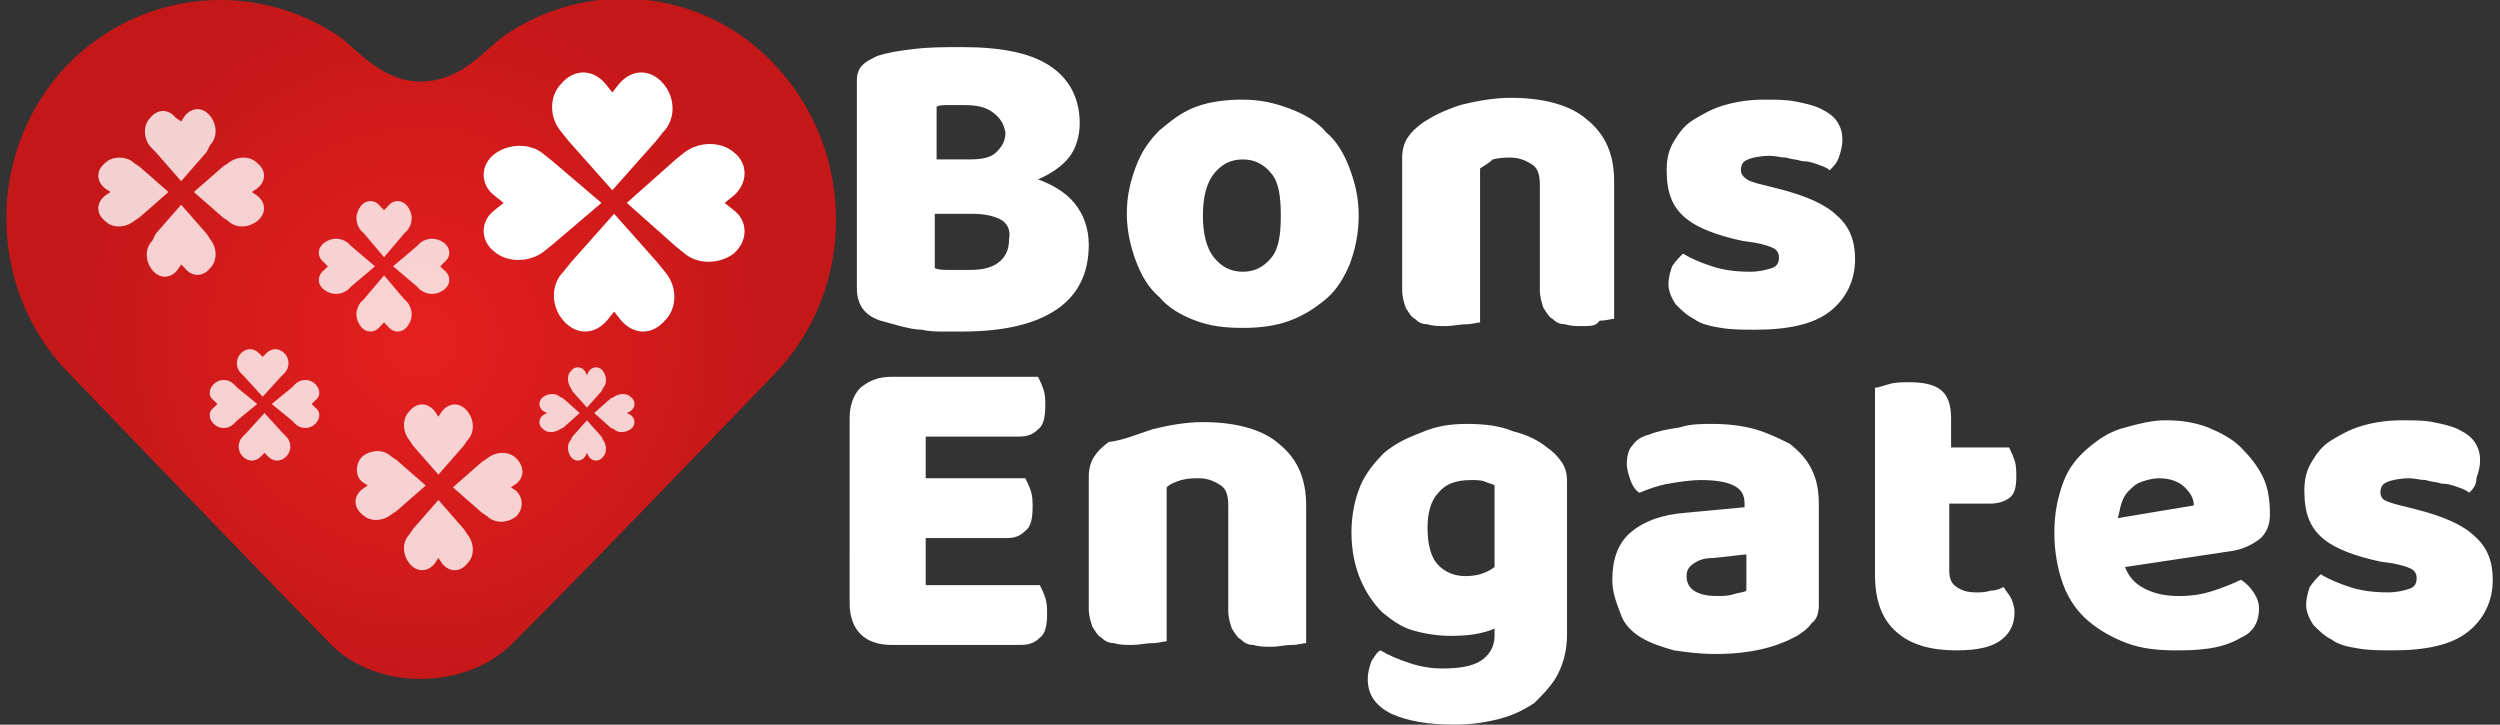 <svg xmlns="http://www.w3.org/2000/svg" width="138" height="40" viewBox="0 0 138 40"><rect x="0" y="0" width="138" height="40" fill="#333333" stroke="none"/><radialGradient id="a" cx="23.241" cy="18.75" r="20.916" gradientUnits="userSpaceOnUse"><stop offset="0" stop-color="#e51f1f"/><stop offset="1" stop-color="#c31718"/></radialGradient><path fill="url(#a)" d="M42.7 3.5C38.7-.7 32.4-1.2 27.8 2c-1 .7-2.3 2.5-4.6 2.5-2.2 0-3.6-1.9-4.5-2.5C14.1-1.1 7.9-.6 3.8 3.5c-4.6 4.7-4.6 12.4 0 17.1l2.8 2.9s6.8 7.1 11.7 12.1c2.5 2.5 7.3 2.5 9.9 0 5-5 11.7-12 11.7-12l2.8-2.9c4.6-4.7 4.6-12.4 0-17.2z"/><path fill="#fff" fill-rule="evenodd" d="M34.6 22.8l.2.1c.3.2.3.6 0 .8-.3.2-.7.2-.9 0l-.2-.1-.9-.8.9-.8.2-.1c.3-.2.7-.2.9 0 .3.2.3.6 0 .8l-.2.1zm-1.4-1.2l-.8.9-.8-.9-.1-.2c-.2-.3-.2-.7 0-.9.2-.3.6-.3.8 0l.1.2.1-.2c.2-.3.6-.3.8 0 .2.3.2.7 0 .9l-.1.2zm-2.1 2l-.2.1c-.3.2-.7.2-.9 0-.3-.2-.3-.6 0-.8l.2-.1-.2-.1c-.3-.2-.3-.6 0-.8.3-.2.7-.2.9 0l.2.1.9.8-.9.8zm-2.6 4.9c-.5.4-1.2.4-1.6 0l-.3-.2-1.6-1.4 1.6-1.4.3-.2c.5-.4 1.2-.4 1.6 0s.5 1 0 1.4l-.3.2.3.2c.4.4.4 1 0 1.4zm-2.9-3.9l-1.4 1.6-1.4-1.6-.2-.3c-.4-.5-.4-1.2 0-1.6.4-.5 1-.5 1.4 0l.2.3.2-.3c.4-.5 1-.5 1.4 0 .4.5.4 1.2 0 1.6l-.2.3zM24.5 16c-.4.3-.9.3-1.3 0l-.2-.2-1.3-1.1 1.3-1.1.2-.2c.4-.3.9-.3 1.3 0s.4.8 0 1.1l-.2.2.2.2c.4.3.4.8 0 1.1zm-2.2-3.1l-1.1 1.3-1.1-1.3-.2-.2c-.3-.4-.3-.9 0-1.3s.8-.4 1.1 0l.2.2.2-.2c.3-.4.8-.4 1.1 0 .3.4.3.9 0 1.3l-.2.2zm-2.9 2.9l-.2.2c-.4.3-.9.3-1.3 0s-.4-.8 0-1.1l.2-.2-.2-.2c-.4-.3-.4-.8 0-1.1.4-.3.9-.3 1.3 0l.2.2 1.3 1.1-1.3 1.1zm-2 7.6c-.3.3-.8.3-1.1 0l-.2-.2-1.1-.9 1.1-.9.2-.2c.3-.3.8-.3 1.1 0 .3.3.3.7 0 .9l-.2.2.2.2c.3.2.3.6 0 .9zm-1.9-2.6l-1 1.1-1-1.1-.2-.2c-.3-.3-.3-.8 0-1.1.3-.3.7-.3 1 0l.2.2.2-.2c.3-.3.7-.3 1 0 .3.3.3.8 0 1.1l-.2.2zm-1.3-8.6c-.5.4-1.2.4-1.6 0l-.3-.2-1.6-1.4 1.6-1.4.3-.2c.5-.4 1.2-.4 1.6 0 .5.4.5 1 0 1.4l-.3.2.3.2c.5.4.5 1 0 1.4zm-2.8-3.8L10 10 8.6 8.4l-.3-.3c-.4-.5-.4-1.2 0-1.6.4-.5 1-.5 1.4 0l.3.2.2-.3c.4-.5 1-.5 1.4 0 .4.5.4 1.2 0 1.6l-.2.4zM7.7 12l-.3.2c-.5.4-1.2.4-1.6 0-.5-.4-.5-1 0-1.4l.3-.2-.3-.2c-.5-.4-.5-1 0-1.4.4-.4 1.2-.4 1.6 0l.3.2 1.6 1.4L7.7 12zm.9.9l1.4-1.6 1.4 1.6.2.3c.4.5.4 1.2 0 1.6-.4.5-1 .5-1.4 0l-.2-.2-.2.3c-.4.5-1 .5-1.4 0-.4-.5-.4-1.2 0-1.6l.2-.4zm3.2 8.3c.3-.3.8-.3 1.1 0l.2.2 1.1.9-1.1.9-.2.2c-.3.3-.8.3-1.1 0-.3-.3-.3-.7 0-.9l.2-.2-.2-.2c-.3-.2-.3-.6 0-.9zm1.8 2.7l1-1.1 1 1.1.2.2c.3.3.3.8 0 1.1-.3.3-.7.3-1 0l-.2-.2-.2.2c-.3.3-.7.3-1 0-.3-.3-.3-.8 0-1.1l.2-.2zm7.6-6.1l-.2.2c-.3.4-.8.4-1.1 0-.3-.4-.3-.9 0-1.3l.2-.2 1.1-1.3 1.1 1.3.2.2c.3.4.3.9 0 1.3s-.8.4-1.1 0l-.2-.2zM20 25.2c.5-.4 1.2-.4 1.6 0l.3.2 1.6 1.4-1.6 1.4-.3.2c-.5.4-1.2.4-1.6 0-.5-.4-.5-1 0-1.4l.3-.2-.3-.2c-.4-.3-.4-1 0-1.4zm2.8 4l1.4-1.6 1.4 1.6.2.3c.4.5.4 1.2 0 1.6-.4.5-1 .5-1.4 0l-.2-.3-.2.3c-.4.5-1 .5-1.4 0-.4-.5-.4-1.2 0-1.6l.2-.3zm8.8-5.1l.8-.9.8.9.1.2c.2.3.2.7 0 .9-.2.3-.6.3-.8 0l-.1-.2-.1.2c-.2.3-.6.3-.8 0-.2-.3-.2-.7 0-.9l.1-.2z" clip-rule="evenodd" opacity=".8"/><path fill="#fff" fill-rule="evenodd" d="M40 11.2l.5.4c.8.6.8 1.7 0 2.4-.8.6-2 .6-2.7 0l-.5-.4-2.7-2.4 2.7-2.4.5-.4c.8-.6 2-.6 2.7 0 .8.6.8 1.7 0 2.4l-.5.4zm-3.8-3.4l-2.4 2.7-2.4-2.7-.4-.5c-.7-.8-.7-2 0-2.7.7-.8 1.7-.8 2.4 0l.4.5.4-.5c.7-.8 1.7-.8 2.4 0s.7 2 0 2.7l-.4.5zm-5.7 5.7l-.5.4c-.8.6-2 .6-2.7 0-.8-.6-.8-1.7 0-2.3l.5-.4-.5-.4c-.8-.6-.8-1.7 0-2.3.8-.6 2-.6 2.7 0l.5.4 2.7 2.3-2.7 2.3zm1 1l2.4-2.7 2.4 2.7.4.5c.7.8.7 2 0 2.7-.7.8-1.7.8-2.4 0l-.4-.5-.4.5c-.7.8-1.7.8-2.4 0s-.7-2 0-2.7l.4-.5zm104.8 12.7c-.1-.1-.3-.2-.6-.3-.3-.1-.5-.2-.9-.2-.3-.1-.6-.1-.9-.2-.3 0-.6-.1-.9-.1-.5 0-1 .1-1.2.2-.3.1-.4.3-.4.6 0 .2.1.3.2.4.2.1.5.2.9.3l.8.2c1.6.4 2.7.9 3.3 1.5.7.6 1 1.4 1 2.4 0 1.2-.5 2.2-1.4 2.9-.9.7-2.3 1-4.1 1-.7 0-1.3 0-1.9-.1-.6-.1-1.1-.2-1.5-.5-.4-.2-.7-.5-1-.8-.2-.3-.4-.7-.4-1.1 0-.4.1-.7.2-1 .2-.3.4-.5.6-.7.5.3 1 .5 1.6.7.6.2 1.3.3 2.1.3.5 0 .9-.1 1.2-.2.3-.1.4-.3.4-.6 0-.2-.1-.4-.3-.5-.2-.1-.5-.2-1-.3l-.7-.1c-1.4-.3-2.5-.7-3.2-1.3-.7-.6-1-1.4-1-2.6 0-.6.1-1.1.4-1.6.3-.5.6-.9 1.1-1.2.5-.3 1-.6 1.7-.8.7-.2 1.4-.3 2.2-.3.6 0 1.2 0 1.7.1s1 .2 1.4.4c.4.2.7.4.9.7.2.3.3.6.3 1s-.1.7-.2 1c0 .4-.2.6-.4.8zm-13 3.2l-6 .9c.2.5.5.9 1.1 1.2.6.3 1.2.4 1.9.4s1.3-.1 1.9-.3c.6-.2 1.1-.4 1.5-.6.3.2.5.4.7.7.2.3.3.6.3.9 0 .7-.3 1.3-1 1.6-.5.3-1.1.5-1.8.6-.7.1-1.3.1-1.8.1-1 0-1.9-.1-2.7-.4-.8-.3-1.5-.7-2.1-1.2-.6-.5-1.1-1.2-1.4-2-.3-.8-.5-1.8-.5-2.9 0-1.1.2-2 .5-2.8.3-.8.8-1.4 1.4-1.9.6-.5 1.2-.9 2-1.1.7-.2 1.5-.4 2.2-.4.9 0 1.6.1 2.4.4.7.3 1.3.6 1.8 1.1.5.5.9 1 1.2 1.6.3.6.4 1.3.4 2.1 0 .6-.2 1-.5 1.3-.5.4-1 .6-1.5.7zm-2.7-3.5c-.3-.3-.8-.5-1.4-.5-.4 0-.7.1-1 .2-.3.1-.5.3-.7.5-.2.2-.3.4-.4.7-.1.3-.1.5-.2.8l4.2-.7c0-.4-.2-.7-.5-1zm-10.8.9h-2.2v3.7c0 .4.1.7.4.9.3.2.6.3 1.1.3.2 0 .5 0 .8-.1.3 0 .5-.1.7-.2.1.2.3.4.4.6.1.2.2.5.2.8 0 .6-.2 1.1-.7 1.5-.5.4-1.3.6-2.5.6-1.4 0-2.5-.3-3.3-1-.8-.7-1.2-1.7-1.2-3.2V21.4c.2 0 .4-.1.8-.2.3-.1.7-.1 1.1-.1.7 0 1.3.1 1.7.4.4.3.6.8.6 1.6v1.6h3.2c.1.2.2.4.3.7.1.3.1.6.1.9 0 .6-.1 1-.4 1.2-.3.2-.6.3-1.1.3zM97.3 10.2l.8.2c1.6.4 2.7.9 3.3 1.5.7.6 1 1.4 1 2.4 0 1.2-.5 2.2-1.4 2.9-.9.7-2.3 1-4.1 1-.7 0-1.3 0-1.9-.1s-1.1-.2-1.5-.5c-.4-.2-.7-.5-1-.8-.2-.3-.4-.7-.4-1.1 0-.4.1-.7.2-1 .2-.3.4-.5.6-.7.5.3 1 .5 1.6.7.6.2 1.3.3 2.1.3.5 0 .9-.1 1.2-.2.3-.1.4-.3.4-.6 0-.2-.1-.4-.3-.5-.2-.1-.5-.2-1-.3l-.7-.1c-1.4-.3-2.5-.7-3.2-1.3-.7-.6-1-1.4-1-2.6 0-.6.1-1.1.4-1.6.3-.5.6-.9 1.1-1.2.5-.3 1-.6 1.7-.8.7-.2 1.4-.3 2.2-.3.6 0 1.2 0 1.7.1s1 .2 1.4.4c.4.2.7.4.9.7.2.3.3.6.3 1s-.1.7-.2 1c-.1.3-.3.5-.5.7-.1-.1-.3-.2-.6-.3-.3-.1-.5-.2-.9-.2-.3-.1-.6-.1-.9-.2-.3 0-.6-.1-.9-.1-.5 0-1 .1-1.2.2-.3.1-.4.3-.4.6 0 .2.1.3.2.4.2.2.6.3 1 .4zm-2.8 13.2c.9 0 1.7.1 2.4.3.7.2 1.3.5 1.9.8.5.4.9.8 1.2 1.4.3.6.4 1.2.4 2v5.5c0 .4-.1.8-.4 1-.2.3-.5.5-.8.7-1.1.6-2.5 1-4.5 1-.9 0-1.6-.1-2.3-.2-.7-.2-1.3-.4-1.8-.7-.5-.3-.9-.7-1.1-1.2-.3-.8-.5-1.3-.5-2 0-1.1.3-2 1-2.6.7-.6 1.7-1 3.1-1.1l3.2-.3v-.2c0-.5-.2-.8-.6-1-.4-.2-1-.3-1.8-.3-.6 0-1.2.1-1.8.2-.6.1-1.1.3-1.6.5-.2-.1-.4-.4-.5-.7-.1-.3-.2-.6-.2-.9 0-.4.1-.8.3-1 .2-.3.5-.5.9-.6.5-.2 1-.3 1.7-.4.6-.2 1.2-.2 1.8-.2zm.1 7.4c-.5 0-.8.1-1.1.3-.3.2-.4.4-.4.7 0 .3.1.6.4.8.3.2.7.3 1.3.3.3 0 .6 0 .9-.1.3-.1.6-.1.7-.2v-2l-1.8.2zM87.4 18c-.4 0-.7 0-1-.1-.3 0-.5-.1-.7-.3-.2-.1-.3-.3-.5-.6-.1-.3-.2-.6-.2-1v-5.8c0-.5-.1-.9-.4-1.1-.3-.2-.7-.4-1.2-.4-.3 0-.6 0-1 .1-.2.2-.4.3-.7.5v8.5c-.2 0-.4.1-.8.1-.3 0-.7.1-1.1.1-.4 0-.7 0-1-.1-.3 0-.5-.1-.7-.3-.2-.1-.3-.3-.5-.6-.1-.3-.2-.6-.2-1V8.7c0-.4.1-.8.3-1.1.2-.3.4-.5.8-.8.6-.4 1.2-.7 2.1-1 .8-.2 1.8-.4 2.8-.4 1.8 0 3.3.4 4.2 1.2 1 .8 1.5 1.9 1.5 3.4v7.6c-.2 0-.4.1-.8.1-.2.3-.5.3-.9.3zM81 23.4c.9 0 1.8.1 2.5.4.8.2 1.4.5 1.9.9.3.2.6.5.8.8.2.3.3.6.3 1.1V35c0 .9-.2 1.6-.5 2.2-.3.6-.8 1.1-1.3 1.6-.6.4-1.2.7-2 .9s-1.6.3-2.4.3c-1.5 0-2.6-.2-3.5-.6-.8-.4-1.3-1-1.3-1.9 0-.4.1-.7.2-1 .2-.3.3-.5.5-.6.5.3 1 .5 1.6.7.6.2 1.2.3 1.8.3.9 0 1.6-.1 2.1-.4.5-.3.8-.8.8-1.4v-.4c-.7.3-1.5.4-2.4.4-.7 0-1.4-.1-2.1-.3-.7-.2-1.2-.6-1.7-1-.5-.5-.9-1.1-1.2-1.8-.3-.7-.5-1.6-.5-2.6s.2-1.9.5-2.6c.3-.7.8-1.3 1.3-1.8.6-.5 1.2-.8 2-1.1.9-.4 1.7-.5 2.6-.5zm-1.6 7.8c.4.4.9.6 1.5.6.7 0 1.2-.2 1.6-.5v-4.5c-.1-.1-.3-.1-.5-.2s-.5-.1-.8-.1c-.8 0-1.4.2-1.8.7-.4.4-.6 1.1-.6 1.9 0 1 .2 1.7.6 2.1zm-6.2-14.7c-.6.5-1.2.9-2 1.2-.8.3-1.7.4-2.6.4-1 0-1.8-.1-2.6-.4-.8-.3-1.5-.7-2-1.3-.6-.5-1-1.2-1.3-2-.3-.8-.5-1.7-.5-2.6 0-1 .2-1.8.5-2.6s.7-1.4 1.3-2c.6-.5 1.2-1 2-1.3.8-.3 1.7-.4 2.6-.4 1 0 1.8.2 2.6.5s1.5.7 2 1.3c.6.5 1 1.2 1.3 2 .3.8.5 1.6.5 2.6s-.2 1.9-.5 2.7c-.3.7-.7 1.4-1.3 1.9zm-3-6.9c-.4-.5-.9-.8-1.6-.8-.7 0-1.2.3-1.6.8-.4.5-.6 1.3-.6 2.3 0 1 .2 1.8.6 2.3.4.5.9.8 1.6.8.7 0 1.2-.3 1.6-.8.4-.5.5-1.3.5-2.3s-.1-1.8-.5-2.3zm-6.6 14.1c.8-.2 1.8-.4 2.8-.4 1.8 0 3.3.4 4.2 1.2 1 .8 1.5 1.9 1.5 3.4v7.6c-.2 0-.4.1-.8.1s-.7.1-1.1.1c-.4 0-.7 0-1-.1-.3 0-.5-.1-.7-.3-.2-.1-.3-.3-.5-.6-.1-.3-.2-.6-.2-1v-5.8c0-.5-.1-.9-.4-1.1-.3-.2-.7-.4-1.2-.4-.3 0-.6 0-1 .1-.3.1-.6.2-.8.4v8.5c-.2 0-.4.1-.8.1-.3 0-.7.1-1.1.1-.4 0-.7 0-1-.1-.3 0-.5-.1-.7-.3-.2-.1-.3-.3-.5-.6-.1-.3-.2-.6-.2-1v-7.3c0-.4.1-.8.3-1.1.2-.3.4-.5.8-.8.8-.1 1.5-.4 2.4-.7zm-4.3-12.5c.5.6.8 1.4.8 2.3 0 1.6-.6 2.8-1.8 3.6-1.2.8-2.9 1.2-5.2 1.2h-1c-.4 0-.8 0-1.2-.1-.4 0-.8-.1-1.2-.2-.4-.1-.7-.2-1.1-.3-.9-.3-1.3-.9-1.3-1.8V4.4c0-.3.1-.6.3-.8.2-.2.4-.3.8-.5.6-.2 1.2-.3 2.1-.4.8-.1 1.7-.1 2.6-.1 2.1 0 3.7.3 4.8 1 1.1.7 1.7 1.8 1.7 3.2 0 .7-.2 1.4-.6 1.9-.4.5-1 .9-1.7 1.2.8.3 1.5.7 2 1.3zm-4.5-5c-.4-.3-.9-.4-1.6-.4h-.8c-.3 0-.6 0-.7.1v2.9h1.8c.7 0 1.2-.1 1.5-.4.3-.3.5-.6.5-1.1-.1-.5-.3-.8-.7-1.1zm.4 5.9c-.4-.2-.9-.3-1.6-.3h-2v3c.2.1.5.1.9.1h1c.7 0 1.2-.1 1.6-.4.4-.3.6-.7.6-1.3.1-.5-.1-.9-.5-1.1zm-6 8.7h8.1c.1.2.2.4.3.7.1.3.1.6.1.9 0 .6-.1 1.1-.4 1.3-.3.3-.6.4-1.1.4h-5.1v2.3h5.5c.1.2.2.4.3.7.1.3.1.6.1.9 0 .6-.1 1.1-.4 1.3-.3.3-.6.4-1 .4h-4.5v2.6h6.3c.1.2.2.4.3.7.1.3.1.6.1.9 0 .6-.1 1.1-.4 1.3-.3.3-.6.4-1.1.4h-7.1c-.7 0-1.3-.2-1.7-.6-.4-.4-.6-1-.6-1.7V23.1c0-.7.2-1.3.6-1.7.5-.4 1-.6 1.7-.6z" clip-rule="evenodd"/></svg>